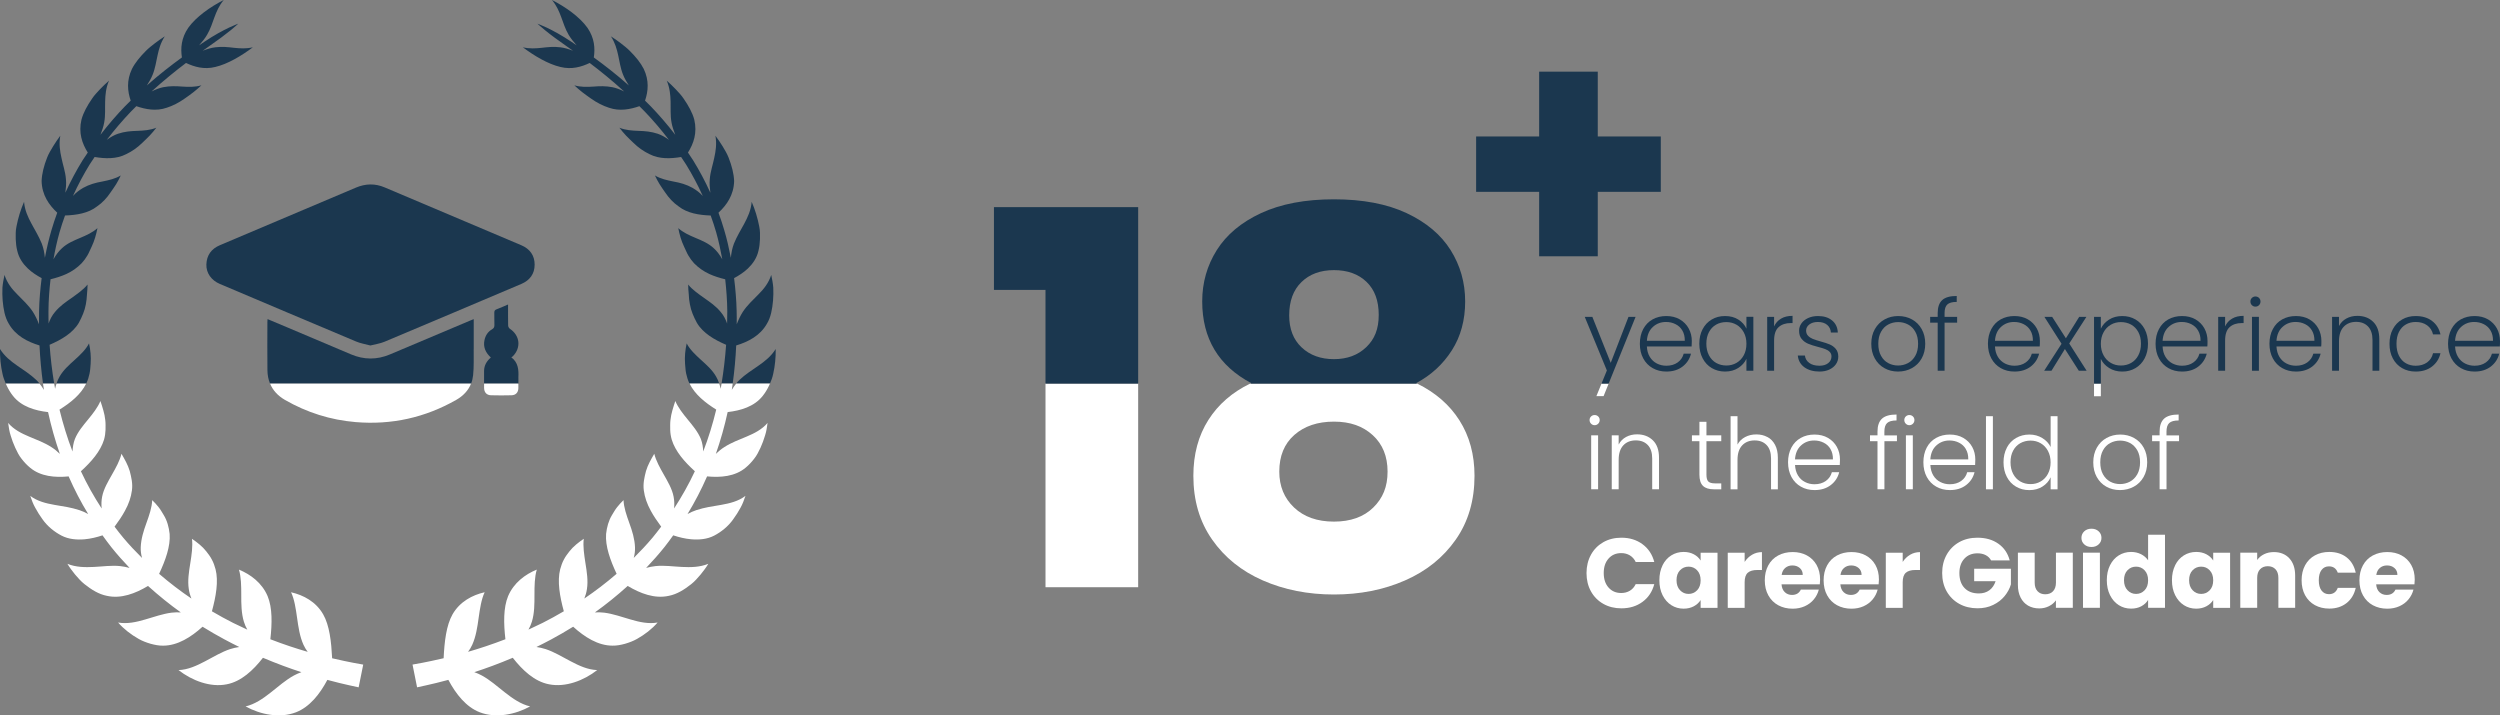 <?xml version="1.0" encoding="UTF-8"?>
<svg id="Layer_1" data-name="Layer 1" xmlns="http://www.w3.org/2000/svg" viewBox="0 0 686.63 196.48">
  <rect x="0" y="0" width="686.63" height="196.48" fill="#808080" stroke="none"/>
  <defs>
    <style>
      .cls-1 {
        fill: #1b374f;
      }

      .cls-1, .cls-2 {
        stroke-width: 0px;
      }

      .cls-2 {
        fill: #fff;
      }
    </style>
  </defs>
  <g>
    <path class="cls-1" d="m142.38,103.61c-.02.58-.02,1.16,0,1.74h-9.43c0-1.17,0-2.33,0-3.49.02-1.48.69-2.66,1.86-3.67-1.46-1.35-2.16-2.89-1.74-4.81.28-1.28.96-2.3,2.08-2.94.52-.31.65-.65.64-1.2-.04-1.12,0-2.24-.03-3.36,0-.49.13-.74.6-.92,1.04-.4,2.05-.85,3.18-1.33,0,2.01-.02,3.89.02,5.77,0,.31.22.73.48.9,2.78,1.84,3.15,5.21.79,7.57-.08.08-.19.13-.39.27,1.9,1.44,2.03,3.41,1.94,5.47h0Z"/>
    <path class="cls-2" d="m142.37,105.35c0,.42,0,.84,0,1.27-.03,1.16-.7,1.9-1.86,1.94-1.88.05-3.77.05-5.66,0-1.19-.03-1.88-.81-1.89-2.01,0-.4,0-.8,0-1.2h9.43Z"/>
  </g>
  <g>
    <g>
      <path class="cls-1" d="m69.45,12.99c-3.16,2.36-6.94,4.62-10.32,5.4-3.07.77-5.76-.02-8.04-1.1-2.92,2.21-6.12,4.79-9.46,7.83,1.06-.53,2.15-.96,3.2-1.17,1.9-.37,3.55-.3,5.27-.17,1.69.11,3.42.17,5.22-.35-.7.66-1.44,1.3-2.22,1.91-.76.62-1.61,1.17-2.39,1.74-1.58,1.12-3.28,1.99-4.92,2.51-2.92,1.02-5.82.44-8.35-.43-.51.52-1.02,1.01-1.53,1.54-2.23,2.34-4.45,4.92-6.58,7.71.97-.72,2.01-1.31,3.05-1.67,1.86-.62,3.55-.75,5.33-.8,1.76-.07,3.52-.17,5.23-.86-.56.74-1.18,1.46-1.83,2.16-.63.7-1.38,1.33-2.03,1.99-1.33,1.31-2.86,2.37-4.4,3.1-2.72,1.42-5.86,1.26-8.69.79-.46.68-.93,1.35-1.37,2.06-1.66,2.71-3.21,5.6-4.58,8.64.81-.92,1.82-1.64,2.78-2.21,1.74-.97,3.43-1.42,5.26-1.75,1.78-.36,3.55-.74,5.09-1.67-.37.81-.8,1.62-1.27,2.4-.46.79-1.05,1.52-1.55,2.28-1,1.5-2.22,2.82-3.66,3.8-2.43,1.92-5.69,2.41-8.83,2.52-.55,1.52-1.07,3.06-1.52,4.65-.68,2.39-1.21,4.87-1.66,7.37.65-1.14,1.41-2.2,2.32-3.01,1.43-1.36,3.26-2.12,5-2.85s3.42-1.48,4.77-2.69c-.34,1.72-.83,3.49-1.61,5.12-.42.81-.71,1.65-1.17,2.41-.45.76-.97,1.47-1.56,2.11-1.24,1.27-2.63,2.23-4.21,2.96-1.37.63-2.86,1.08-4.34,1.45-.33,2.88-.55,5.8-.57,8.75-.02,1.13.02,2.27.04,3.4.39-1.15.95-2.23,1.73-3.14,1.32-1.63,2.99-2.77,4.57-3.87,1.54-1.12,3.2-2.22,4.4-3.7,0,.88-.08,1.78-.16,2.68-.04.92-.14,1.84-.31,2.74-.32,1.82-1.08,3.51-1.93,5.09-1.67,2.85-4.84,4.67-8.03,6.04.26,3.57.67,7.13,1.26,10.65h-3.07c-.48-3.49-.79-6.98-.96-10.47-3.31-1-6.58-2.68-8.45-5.99-1.08-1.77-1.46-4.04-1.67-6.36-.09-1.17-.11-2.36-.06-3.54.1-1.18.33-2.36.57-3.48.7,2.21,2.03,3.88,3.55,5.39,1.48,1.51,3.04,2.93,4.22,4.71.67,1.05,1.24,2.23,1.7,3.46,0-1.22-.01-2.44.02-3.66.07-3.04.33-6.05.71-9.02-1.34-.72-2.66-1.56-3.8-2.65-1.34-1.28-2.45-2.87-2.9-4.86-.25-.99-.38-2.07-.42-3.19-.02-1.12-.05-2.31.2-3.46.44-2.32,1.17-4.69,2.09-6.8.18,2.32,1.09,4.25,2.05,6.02.95,1.76,2,3.45,2.81,5.45.48,1.23.73,2.55.86,3.9.5-2.59,1.08-5.14,1.81-7.6.47-1.63,1.01-3.22,1.58-4.78-2.25-2.1-4.21-4.86-4.29-8.71.07-2,.64-4.22,1.51-6.42.42-1.1,1.05-2.1,1.66-3.12.62-1.01,1.28-1.98,1.96-2.89-.4,2.24-.09,4.24.33,6.11.37,1.85,1.07,3.78,1.22,5.83.13,1.22,0,2.44-.16,3.71,1.43-3.15,3.03-6.14,4.76-8.94.45-.72.93-1.39,1.4-2.09-1.56-2.47-2.59-5.43-1.73-9.05.51-1.91,1.59-3.84,2.89-5.73.63-.97,1.44-1.78,2.22-2.63.8-.83,1.62-1.61,2.45-2.34-.86,2.01-1.02,3.93-1.06,5.76-.07,1.81.11,3.75-.26,5.72-.19,1.12-.59,2.25-1.03,3.39,2.19-2.84,4.46-5.46,6.74-7.83.53-.54,1.05-1.03,1.57-1.55-.88-2.57-1.18-5.49.34-8.7.86-1.7,2.23-3.35,3.79-4.92.78-.8,1.66-1.47,2.54-2.16.89-.67,1.79-1.31,2.69-1.88-1.14,1.76-1.62,3.52-1.99,5.23-.39,1.69-.61,3.51-1.35,5.32-.39.99-.96,1.96-1.58,2.94,3.4-3.02,6.66-5.53,9.62-7.69-.38-2.51-.2-5.3,1.74-8.14C53.84,4.64,57.75,1.88,61.45,0c-1.29,1.55-1.97,3.16-2.55,4.73-.58,1.56-1.07,3.2-2.04,4.85-.57.96-1.34,1.93-2.18,2.87.47-.32.95-.65,1.4-.95,2.8-1.88,5.16-3.13,6.8-3.91,1.56-.71,2.45-1.06,2.56-1.09-.1.1-.81.76-2.1,1.82-1.41,1.15-3.52,2.73-6.27,4.64-.45.31-.93.65-1.4.98,1.17-.46,2.35-.82,3.47-.95,1.88-.24,3.5-.05,5.14.14,1.64.17,3.32.29,5.17-.14Z"/>
      <path class="cls-1" d="m24.9,99.87c-.09.95-.11,1.85-.31,2.75-.18.89-.46,1.77-.85,2.6-.02.04-.04.09-.07.13h-8.15c.22-.67.49-1.32.84-1.91,1.03-1.82,2.65-3.24,4.18-4.62,1.53-1.39,3.02-2.79,3.91-4.5.4,1.78.59,3.68.45,5.55Z"/>
      <path class="cls-1" d="m10.86,105.35H1.59c-.36-.84-.7-1.72-.89-2.62-.52-2.25-.73-4.64-.7-6.88,1.23,1.99,2.99,3.37,4.75,4.59,1.77,1.23,3.58,2.36,5.21,3.91.32.31.63.65.9,1Z"/>
      <path class="cls-2" d="m99.76,182.53l-1.26,6.25s-.95-.21-2.72-.6c-1.44-.32-3.44-.79-5.87-1.45-2.07,3.92-4.89,7.46-8.62,8.9-4.44,1.72-9.77.63-13.84-1.61,2.53-.59,4.79-2.15,6.89-3.81,2.1-1.65,4.16-3.48,6.39-4.69.68-.37,1.36-.66,2.05-.91-3.17-1.03-6.73-2.33-10.56-3.95-2.7,3.46-5.99,6.52-9.93,7.28-4.53.92-9.58-1.02-13.26-3.9,2.55-.08,4.99-1.2,7.28-2.41,2.28-1.19,4.55-2.59,6.91-3.36.83-.27,1.67-.45,2.5-.57-1.33-.66-2.68-1.34-4.05-2.08-1.98-1.05-4.01-2.24-6.04-3.49-3.15,2.85-6.82,5.19-10.82,5.2-1.15.02-2.27-.2-3.41-.51-1.12-.33-2.26-.74-3.31-1.34-2.11-1.19-4.1-2.72-5.66-4.51,2.49.46,5.03-.12,7.45-.83,2.41-.7,4.79-1.55,7.22-1.87.87-.1,1.72-.12,2.56-.07-3.04-2.17-6.06-4.61-9.01-7.27-3.48,2.08-7.41,3.58-11.27,2.72-2.25-.43-4.28-1.71-6.19-3.23-.96-.76-1.77-1.7-2.57-2.63-.77-.95-1.51-1.92-2.11-2.94,2.34.96,4.87.98,7.27.86,2.39-.11,4.91-.49,7.25-.23.87.1,1.73.27,2.56.5-1.71-1.8-3.39-3.67-4.99-5.67-.84-1.06-1.65-2.17-2.45-3.28-1.59.53-3.24.93-4.89,1.08-2.15.19-4.42,0-6.35-1-1.94-1.01-3.87-2.53-5.25-4.51-.72-.98-1.37-2.02-1.95-3.09-.61-1.06-1.02-2.21-1.4-3.32,1.94,1.48,4.33,2.06,6.65,2.47,2.35.39,4.6.71,6.85,1.45.85.28,1.65.64,2.41,1.07-1.99-3.27-3.78-6.71-5.34-10.27-.01-.02-.02-.05-.02-.07-3.7.36-7.71.05-10.62-2.41-.84-.69-1.61-1.51-2.31-2.42-.73-.91-1.24-1.95-1.74-3.03s-.92-2.21-1.26-3.36c-.38-1.14-.53-2.32-.69-3.46,1.53,1.8,3.64,2.86,5.73,3.74,2.1.88,4.2,1.65,6.1,2.87.87.54,1.65,1.19,2.37,1.89-1.31-3.75-2.39-7.59-3.24-11.48-3.55-.4-7.33-1.5-9.65-4.47-.65-.82-1.21-1.75-1.69-2.76-.09-.2-.18-.4-.27-.6h9.27c.45.55.84,1.14,1.21,1.74-.09-.58-.18-1.16-.26-1.74h3.07c.08.48.16.95.25,1.43.11-.49.23-.97.39-1.43h8.15c-1.47,2.99-4.26,5.24-7.33,7.15.96,3.92,2.14,7.78,3.57,11.5.07-1.18.24-2.35.66-3.43.82-2.02,2.27-3.72,3.6-5.34,1.33-1.63,2.63-3.25,3.41-5.09.32.82.52,1.7.8,2.56.25.87.44,1.76.53,2.66.12.9.07,1.84.07,2.72-.03.89-.16,1.79-.41,2.67-1,3.24-3.51,6.1-6.35,8.68,1.67,3.58,3.59,6.99,5.7,10.22-.11-1.09-.08-2.18.13-3.24.41-2.14,1.64-4.18,2.7-6.06,1.08-1.9,2.13-3.77,2.61-5.72.46.72.84,1.52,1.27,2.29.4.78.74,1.6,1,2.45.45,1.74.86,3.45.6,5.33-.25,1.88-.87,3.69-1.9,5.56-.8,1.49-1.81,2.96-2.87,4.39.78,1.02,1.56,2.04,2.38,3.02,1.65,1.97,3.39,3.81,5.17,5.57-.26-.94-.4-1.93-.36-2.94.09-2.3.77-4.48,1.57-6.67.78-2.17,1.51-4.29,1.58-6.27.6.6,1.22,1.21,1.74,1.91.55.68.98,1.46,1.44,2.21.92,1.5,1.41,3.31,1.61,5.16.26,3.36-1.15,7.25-2.89,10.96,2.91,2.5,5.88,4.77,8.88,6.79-.35-.82-.6-1.7-.73-2.61-.36-2.29.03-4.74.41-7.09.37-2.34.72-4.65.46-6.71,1.41.96,2.84,2.05,3.95,3.47.55.71,1.1,1.42,1.52,2.25.44.8.76,1.72,1.01,2.65.85,3.29.11,7.48-1,11.54,1.96,1.15,3.92,2.23,5.83,3.19,1.31.65,2.61,1.27,3.89,1.85-.39-.69-.72-1.43-.95-2.21-.69-2.31-.72-4.84-.71-7.33,0-2.48-.03-4.91-.64-6.95,3.2,1.32,6.32,3.62,7.88,7.29,1.33,3.19,1.24,7.53.75,11.84,3.72,1.44,7.18,2.57,10.26,3.46-.45-.6-.84-1.24-1.16-1.94-1.02-2.25-1.4-4.86-1.76-7.41-.36-2.53-.72-5.05-1.65-7.02,3.41.78,6.82,2.58,8.82,6.07,1.74,3.04,2.23,7.52,2.46,12.06,2.42.57,4.41.97,5.84,1.25,1.76.32,2.7.49,2.7.49Z"/>
    </g>
    <g>
      <path class="cls-1" d="m212.32,82.53c-.21,2.32-.59,4.59-1.67,6.36-1.87,3.31-5.13,4.99-8.45,5.99-.16,3.49-.48,6.98-.96,10.47h-3.06c.58-3.52.99-7.08,1.25-10.65-3.19-1.37-6.36-3.19-8.03-6.04-.85-1.58-1.61-3.27-1.92-5.09-.18-.9-.28-1.82-.31-2.74-.08-.9-.17-1.8-.16-2.68,1.19,1.48,2.85,2.58,4.39,3.7,1.59,1.1,3.25,2.24,4.57,3.87.78.91,1.34,1.99,1.73,3.14.02-1.13.06-2.27.05-3.4-.03-2.95-.25-5.87-.57-8.75-1.49-.37-2.98-.82-4.35-1.45-1.57-.73-2.97-1.69-4.21-2.96-.59-.64-1.11-1.35-1.55-2.11-.47-.76-.76-1.6-1.17-2.41-.79-1.63-1.28-3.4-1.61-5.12,1.35,1.21,3.02,1.96,4.76,2.69,1.74.73,3.57,1.49,5.01,2.85.9.81,1.66,1.87,2.32,3.01-.46-2.5-.99-4.98-1.67-7.37-.45-1.59-.97-3.13-1.52-4.65-3.13-.11-6.4-.6-8.83-2.52-1.43-.98-2.65-2.3-3.66-3.8-.5-.76-1.08-1.49-1.54-2.28-.48-.78-.91-1.59-1.28-2.4,1.54.93,3.31,1.31,5.1,1.67,1.83.33,3.51.78,5.25,1.75.96.57,1.97,1.29,2.79,2.21-1.38-3.04-2.92-5.93-4.59-8.64-.44-.71-.91-1.38-1.36-2.06-2.84.47-5.98.63-8.7-.79-1.54-.73-3.07-1.79-4.4-3.1-.64-.66-1.4-1.29-2.03-1.99-.65-.7-1.26-1.42-1.82-2.16,1.7.69,3.46.79,5.22.86,1.78.05,3.47.18,5.33.8,1.04.36,2.08.95,3.05,1.67-2.13-2.79-4.34-5.37-6.58-7.71-.51-.53-1.02-1.02-1.53-1.54-2.52.87-5.43,1.45-8.35.43-1.64-.52-3.34-1.39-4.92-2.51-.78-.57-1.62-1.12-2.39-1.74-.78-.61-1.52-1.25-2.21-1.91,1.8.52,3.52.46,5.22.35,1.71-.13,3.37-.2,5.26.17,1.05.21,2.14.64,3.2,1.17-3.34-3.04-6.54-5.62-9.46-7.83-2.28,1.08-4.97,1.87-8.04,1.1-3.38-.78-7.16-3.04-10.32-5.4,1.86.43,3.53.31,5.17.14,1.65-.19,3.27-.38,5.14-.14,1.12.13,2.3.49,3.47.95-.47-.33-.95-.67-1.39-.98-2.75-1.91-4.87-3.49-6.27-4.64-1.3-1.06-2.01-1.72-2.11-1.82.11.03,1.01.38,2.57,1.09,1.63.78,3.99,2.03,6.8,3.91.44.3.92.63,1.39.95-.84-.94-1.6-1.91-2.18-2.87-.97-1.65-1.46-3.29-2.04-4.85-.58-1.57-1.26-3.18-2.55-4.73,3.7,1.88,7.61,4.64,9.75,7.64,1.94,2.84,2.12,5.63,1.74,8.14,2.97,2.16,6.22,4.67,9.62,7.69-.62-.98-1.19-1.95-1.58-2.94-.74-1.81-.95-3.63-1.34-5.32-.37-1.71-.86-3.47-2-5.23.9.57,1.81,1.21,2.69,1.88.88.69,1.76,1.36,2.54,2.16,1.57,1.57,2.93,3.22,3.79,4.92,1.52,3.21,1.22,6.13.35,8.7.52.52,1.04,1.01,1.56,1.55,2.28,2.37,4.55,4.99,6.74,7.83-.44-1.14-.83-2.27-1.03-3.39-.36-1.97-.19-3.91-.25-5.72-.05-1.83-.21-3.75-1.06-5.76.82.73,1.65,1.51,2.44,2.34.78.85,1.59,1.66,2.22,2.63,1.3,1.89,2.39,3.82,2.9,5.73.86,3.62-.17,6.58-1.73,9.05.46.7.94,1.37,1.39,2.09,1.73,2.8,3.33,5.79,4.76,8.94-.16-1.27-.28-2.49-.16-3.71.15-2.05.85-3.98,1.22-5.83.42-1.87.73-3.87.33-6.11.68.91,1.35,1.88,1.97,2.89.6,1.02,1.23,2.02,1.65,3.12.87,2.2,1.44,4.42,1.52,6.42-.09,3.85-2.04,6.61-4.3,8.71.57,1.56,1.11,3.15,1.58,4.78.74,2.46,1.31,5.01,1.82,7.6.12-1.35.38-2.67.85-3.9.82-2,1.86-3.69,2.82-5.45.95-1.77,1.86-3.7,2.05-6.02.92,2.11,1.64,4.48,2.08,6.8.25,1.15.22,2.34.2,3.46-.04,1.12-.17,2.2-.42,3.19-.45,1.99-1.56,3.58-2.9,4.86-1.14,1.09-2.46,1.93-3.79,2.65.37,2.97.63,5.98.7,9.02.04,1.22.02,2.44.02,3.66.47-1.23,1.03-2.41,1.7-3.46,1.18-1.78,2.74-3.2,4.22-4.71,1.53-1.51,2.85-3.18,3.56-5.39.23,1.12.47,2.3.56,3.48.05,1.18.04,2.37-.06,3.54h0Z"/>
      <path class="cls-1" d="m197.53,105.35h-8.15s-.05-.09-.07-.13c-.39-.83-.66-1.71-.85-2.6-.2-.9-.21-1.8-.31-2.75-.14-1.87.05-3.77.45-5.55.89,1.71,2.39,3.11,3.91,4.5,1.53,1.38,3.15,2.8,4.18,4.62.35.59.62,1.24.84,1.91h0Z"/>
      <path class="cls-1" d="m213.05,95.85c.03,2.24-.18,4.63-.7,6.88-.18.9-.52,1.78-.88,2.62h-9.28c.27-.35.58-.69.9-1,1.63-1.55,3.45-2.68,5.21-3.91,1.77-1.22,3.52-2.6,4.75-4.59Z"/>
      <path class="cls-2" d="m199.85,113.18c-.85,3.89-1.93,7.73-3.24,11.48.72-.7,1.5-1.35,2.37-1.89,1.9-1.22,4-1.99,6.1-2.87,2.09-.88,4.21-1.94,5.73-3.74-.15,1.14-.31,2.32-.69,3.46-.34,1.15-.76,2.28-1.25,3.36-.51,1.08-1.02,2.12-1.75,3.03-.7.91-1.47,1.73-2.31,2.42-2.91,2.46-6.92,2.77-10.61,2.41,0,.02-.02.05-.03.07-1.56,3.56-3.35,7-5.34,10.27.76-.43,1.56-.79,2.41-1.07,2.25-.74,4.5-1.06,6.85-1.45,2.32-.41,4.72-.99,6.65-2.47-.38,1.11-.78,2.26-1.39,3.32-.58,1.07-1.24,2.11-1.96,3.09-1.38,1.98-3.31,3.5-5.24,4.51-1.94,1.01-4.2,1.19-6.35,1-1.66-.15-3.31-.55-4.9-1.08-.8,1.11-1.6,2.22-2.45,3.28-1.6,2-3.28,3.87-4.99,5.67.83-.23,1.69-.4,2.56-.5,2.34-.26,4.87.12,7.25.23,2.4.12,4.94.1,7.27-.86-.6,1.02-1.34,1.99-2.11,2.94-.8.93-1.6,1.87-2.56,2.63-1.92,1.52-3.94,2.8-6.19,3.23-3.87.86-7.8-.64-11.28-2.72-2.94,2.66-5.97,5.1-9.01,7.27.84-.05,1.7-.03,2.56.07,2.44.32,4.82,1.17,7.23,1.87,2.41.71,4.95,1.29,7.44.83-1.55,1.79-3.54,3.32-5.66,4.51-1.05.6-2.19,1.01-3.31,1.34-1.13.31-2.26.53-3.41.51-4,0-7.67-2.35-10.82-5.2-2.03,1.25-4.06,2.44-6.03,3.49-1.38.74-2.73,1.42-4.06,2.08.84.12,1.67.3,2.51.57,2.36.77,4.62,2.17,6.91,3.36,2.28,1.21,4.72,2.33,7.27,2.41-3.68,2.88-8.73,4.82-13.26,3.9-3.94-.76-7.23-3.82-9.93-7.28-3.82,1.62-7.38,2.92-10.56,3.95.69.25,1.38.54,2.05.91,2.24,1.21,4.29,3.04,6.39,4.69,2.11,1.66,4.37,3.22,6.89,3.81-4.07,2.24-9.4,3.33-13.84,1.61-3.73-1.44-6.54-4.98-8.62-8.9-2.43.66-4.43,1.13-5.87,1.45-1.77.39-2.72.6-2.72.6l-1.25-6.25s.94-.17,2.7-.49c1.42-.28,3.41-.68,5.84-1.25.22-4.54.72-9.02,2.45-12.06,2.01-3.49,5.42-5.29,8.82-6.07-.92,1.97-1.29,4.49-1.65,7.02-.35,2.55-.74,5.16-1.76,7.41-.31.7-.71,1.34-1.15,1.94,3.07-.89,6.53-2.02,10.26-3.46-.5-4.31-.58-8.65.74-11.84,1.56-3.67,4.68-5.97,7.88-7.29-.61,2.04-.64,4.47-.64,6.95,0,2.49,0,5.02-.7,7.33-.24.78-.56,1.52-.95,2.21,1.27-.58,2.57-1.2,3.89-1.85,1.91-.96,3.86-2.04,5.82-3.19-1.11-4.06-1.84-8.25-1-11.54.26-.93.57-1.85,1.01-2.65.42-.83.97-1.54,1.52-2.25,1.11-1.42,2.55-2.51,3.95-3.47-.26,2.06.1,4.37.46,6.71.38,2.35.77,4.8.41,7.09-.13.91-.38,1.79-.72,2.61,2.99-2.02,5.97-4.29,8.87-6.79-1.74-3.71-3.15-7.6-2.89-10.96.2-1.85.7-3.66,1.61-5.16.46-.75.89-1.53,1.44-2.21.53-.7,1.14-1.31,1.74-1.91.07,1.98.8,4.1,1.58,6.27.8,2.19,1.48,4.37,1.57,6.67.04,1.01-.09,2-.35,2.94,1.77-1.76,3.51-3.6,5.17-5.57.81-.98,1.59-2,2.37-3.02-1.05-1.43-2.07-2.9-2.87-4.39-1.02-1.87-1.65-3.68-1.9-5.56s.15-3.59.6-5.33c.26-.85.6-1.67,1-2.45.44-.77.81-1.57,1.27-2.29.49,1.95,1.54,3.82,2.62,5.72,1.06,1.88,2.29,3.92,2.69,6.06.21,1.06.24,2.15.14,3.24,2.1-3.23,4.03-6.64,5.7-10.22-2.85-2.58-5.36-5.44-6.35-8.68-.26-.88-.39-1.78-.42-2.67,0-.88-.04-1.82.07-2.72.1-.9.28-1.79.53-2.66.28-.86.49-1.74.8-2.56.78,1.84,2.08,3.46,3.41,5.09,1.33,1.62,2.78,3.32,3.61,5.34.41,1.08.59,2.25.65,3.43,1.44-3.72,2.62-7.58,3.57-11.5-3.06-1.91-5.86-4.16-7.33-7.15h8.15c.16.46.29.94.4,1.43.09-.48.17-.95.25-1.43h3.06c-.08.58-.17,1.16-.26,1.74.37-.6.76-1.19,1.21-1.74h9.28c-.09.2-.18.4-.27.6-.48,1.01-1.05,1.94-1.7,2.76-2.32,2.97-6.1,4.07-9.65,4.47h0Z"/>
    </g>
  </g>
  <g>
    <path class="cls-2" d="m439.86,105.35l-1.41,3.45h1.98l1.39-3.45h-1.96Z"/>
    <polygon class="cls-1" points="449.22 87.02 441.82 105.35 439.86 105.35 441.33 101.75 435.25 87.02 437.34 87.02 442.39 99.66 447.27 87.02 449.22 87.02"/>
    <path class="cls-1" d="m464.66,93.67c0-1.27-.29-2.42-.86-3.46-.56-1.04-1.38-1.87-2.44-2.49-1.06-.61-2.29-.92-3.7-.92s-2.67.31-3.77.92c-1.11.62-1.96,1.51-2.58,2.66-.61,1.16-.92,2.51-.92,4.04s.31,2.89.94,4.03c.62,1.15,1.48,2.04,2.59,2.66,1.1.63,2.35.94,3.74.94,1.79,0,3.28-.46,4.46-1.37,1.19-.91,1.96-2.1,2.32-3.54h-2.01c-.27,1.01-.82,1.82-1.66,2.41-.85.6-1.88.9-3.11.9-.94,0-1.81-.21-2.6-.61-.8-.41-1.44-1.01-1.93-1.81-.49-.79-.76-1.75-.81-2.87h12.29c.03-.35.05-.84.05-1.49h0Zm-12.34-.06c.1-1.64.66-2.92,1.65-3.82.99-.91,2.2-1.36,3.61-1.36.94,0,1.81.2,2.6.6.8.39,1.43.98,1.89,1.76.46.78.68,1.72.66,2.82h-10.41Z"/>
    <path class="cls-1" d="m479.66,87.02v3.25c-.45-1.01-1.19-1.84-2.21-2.49s-2.24-.98-3.65-.98-2.57.31-3.65.94c-1.07.62-1.91,1.51-2.52,2.66s-.91,2.48-.91,4,.3,2.86.91,4.01c.61,1.16,1.45,2.06,2.52,2.69,1.08.63,2.29.95,3.63.95,1.41,0,2.62-.33,3.64-.99,1.03-.66,1.77-1.5,2.24-2.51v3.28h1.9v-14.81h-1.9Zm-.73,10.55c-.49.91-1.15,1.6-1.99,2.09-.85.49-1.77.73-2.79.73s-1.99-.24-2.82-.72c-.83-.47-1.48-1.17-1.96-2.08-.48-.92-.72-1.98-.72-3.19s.24-2.3.72-3.19c.48-.9,1.13-1.58,1.96-2.05s1.78-.7,2.82-.7,1.94.24,2.79.73c.84.49,1.5,1.18,1.99,2.09.49.9.73,1.95.73,3.14s-.24,2.25-.73,3.15Z"/>
    <path class="cls-1" d="m492.33,86.75v1.98h-.51c-1.38,0-2.48.37-3.31,1.11-.84.74-1.25,1.98-1.25,3.72v8.27h-1.9v-14.81h1.9v2.63c.41-.92,1.05-1.64,1.91-2.14.86-.51,1.91-.76,3.16-.76Z"/>
    <path class="cls-1" d="m504.89,97.9c0,.79-.21,1.5-.65,2.13-.43.62-1.04,1.11-1.82,1.48-.77.36-1.67.54-2.68.54-1.7,0-3.09-.4-4.17-1.18-1.07-.79-1.67-1.86-1.8-3.22h1.95c.09.83.49,1.51,1.18,2.02.7.52,1.64.78,2.81.78,1.03,0,1.84-.25,2.43-.73.59-.49.88-1.1.88-1.82,0-.51-.16-.93-.49-1.25-.32-.33-.73-.58-1.23-.77s-1.17-.4-2.02-.61c-1.11-.29-2-.58-2.69-.87s-1.27-.72-1.75-1.29-.72-1.33-.72-2.29c0-.73.22-1.4.65-2.01.44-.62,1.05-1.1,1.85-1.47.79-.36,1.7-.54,2.71-.54,1.59,0,2.88.4,3.85,1.21.98.8,1.51,1.91,1.58,3.32h-1.9c-.06-.87-.4-1.57-1.02-2.1s-1.48-.8-2.56-.8c-.96,0-1.74.23-2.34.68-.59.45-.89,1.01-.89,1.68,0,.58.18,1.05.53,1.42.35.37.79.66,1.31.87.53.21,1.23.44,2.12.69,1.07.29,1.92.57,2.55.84.63.28,1.18.67,1.63,1.2.45.52.68,1.22.7,2.09h0Z"/>
    <path class="cls-1" d="m527.8,90.4c-.64-1.15-1.52-2.04-2.65-2.66-1.14-.63-2.4-.94-3.79-.94s-2.65.31-3.77.94c-1.12.62-2.01,1.51-2.66,2.66-.65,1.15-.98,2.49-.98,4.02s.33,2.89.97,4.03c.64,1.15,1.52,2.04,2.63,2.66,1.11.63,2.36.94,3.76.94s2.66-.31,3.79-.94c1.14-.62,2.04-1.51,2.69-2.67.65-1.16.98-2.5.98-4.02s-.32-2.87-.97-4.02Zm-1.76,7.32c-.51.9-1.19,1.57-2.02,2.01s-1.74.66-2.71.66-1.88-.22-2.7-.66c-.83-.44-1.49-1.11-1.98-2.01-.5-.89-.75-1.99-.75-3.3s.25-2.4.75-3.29c.49-.9,1.16-1.57,1.99-2.01s1.74-.66,2.71-.66,1.88.22,2.72.66c.83.44,1.5,1.11,2,2.01.51.89.76,1.99.76,3.29s-.25,2.41-.77,3.3h0Z"/>
    <path class="cls-1" d="m537.53,87.02v1.6h-3.45v13.21h-1.89v-13.21h-2.07v-1.6h2.07v-1.03c0-1.61.41-2.8,1.23-3.56.82-.76,2.16-1.14,4-1.14v1.63c-1.23,0-2.09.24-2.59.71s-.75,1.25-.75,2.36v1.03h3.45Z"/>
    <path class="cls-1" d="m560.26,93.67c0-1.27-.28-2.42-.85-3.46s-1.38-1.87-2.44-2.49c-1.06-.61-2.29-.92-3.7-.92s-2.67.31-3.78.92c-1.1.62-1.96,1.51-2.57,2.66-.62,1.16-.93,2.51-.93,4.04s.32,2.89.94,4.03c.62,1.15,1.49,2.04,2.59,2.66,1.1.63,2.35.94,3.75.94,1.79,0,3.27-.46,4.46-1.37,1.18-.91,1.96-2.1,2.32-3.54h-2.01c-.27,1.01-.83,1.82-1.67,2.41-.84.6-1.88.9-3.1.9-.94,0-1.81-.21-2.61-.61-.79-.41-1.44-1.01-1.93-1.81-.48-.79-.76-1.75-.81-2.87h12.29c.04-.35.05-.84.05-1.49h0Zm-12.34-.06c.11-1.64.66-2.92,1.66-3.82.99-.91,2.19-1.36,3.6-1.36.94,0,1.81.2,2.61.6.79.39,1.42.98,1.88,1.76s.69,1.72.67,2.82h-10.42,0Z"/>
    <polygon class="cls-1" points="573.1 101.83 570.95 101.83 567.13 95.86 563.44 101.83 561.43 101.83 566.21 94.42 561.49 87.02 563.63 87.02 567.4 92.91 571.06 87.02 573.04 87.02 568.32 94.34 573.1 101.83"/>
    <path class="cls-2" d="m575.13,105.35v3.48h1.87v-3.48h-1.87Z"/>
    <path class="cls-1" d="m589.04,90.4c-.61-1.15-1.45-2.04-2.53-2.66-1.07-.63-2.28-.94-3.62-.94-1.41,0-2.63.33-3.65.99s-1.77,1.49-2.24,2.48v-3.25h-1.87v18.33h1.87v-6.77c.47.99,1.22,1.82,2.26,2.48,1.03.66,2.24.99,3.63.99s2.55-.32,3.62-.95c1.08-.63,1.92-1.53,2.53-2.69.6-1.15.91-2.49.91-4.01s-.31-2.85-.91-4Zm-1.74,7.19c-.48.91-1.14,1.61-1.97,2.08-.83.48-1.77.72-2.82.72s-1.94-.24-2.78-.73c-.84-.49-1.51-1.18-1.99-2.09-.49-.9-.74-1.95-.74-3.15s.25-2.24.74-3.14c.48-.91,1.15-1.6,1.99-2.09.84-.49,1.77-.73,2.78-.73s1.99.23,2.82.7c.83.47,1.49,1.15,1.97,2.05.48.89.72,1.96.72,3.19s-.24,2.27-.72,3.19Z"/>
    <path class="cls-1" d="m606.3,93.67c0-1.27-.28-2.42-.85-3.46-.57-1.04-1.38-1.87-2.44-2.49-1.06-.61-2.3-.92-3.71-.92s-2.66.31-3.77.92c-1.1.62-1.96,1.51-2.57,2.66-.62,1.16-.93,2.51-.93,4.04s.32,2.89.94,4.03c.62,1.15,1.49,2.04,2.59,2.66,1.1.63,2.35.94,3.74.94,1.79,0,3.28-.46,4.47-1.37,1.18-.91,1.95-2.1,2.32-3.54h-2.01c-.27,1.01-.83,1.82-1.67,2.41-.84.6-1.88.9-3.11.9-.94,0-1.8-.21-2.6-.61-.8-.41-1.44-1.01-1.93-1.81-.49-.79-.76-1.75-.81-2.87h12.29c.04-.35.05-.84.05-1.49h0Zm-12.34-.06c.11-1.64.66-2.92,1.66-3.82.99-.91,2.19-1.36,3.6-1.36.94,0,1.81.2,2.61.6.79.39,1.42.98,1.88,1.76s.69,1.72.67,2.82h-10.42,0Z"/>
    <path class="cls-1" d="m616.21,86.75v1.98h-.52c-1.37,0-2.48.37-3.31,1.11s-1.25,1.98-1.25,3.72v8.27h-1.9v-14.81h1.9v2.63c.42-.92,1.06-1.64,1.92-2.14.85-.51,1.91-.76,3.16-.76h0Z"/>
    <path class="cls-1" d="m620.85,82.81c0,.4-.14.74-.41,1.01-.27.27-.6.4-.98.4s-.7-.13-.97-.4c-.28-.27-.41-.61-.41-1.01s.13-.72.41-.99c.27-.26.59-.39.97-.39s.71.13.98.39c.27.27.41.6.41.99Z"/>
    <rect class="cls-1" x="618.51" y="87.02" width="1.9" height="14.81"/>
    <path class="cls-1" d="m630.58,86.8c-1.41,0-2.66.31-3.77.92-1.1.62-1.96,1.51-2.57,2.66-.62,1.16-.93,2.51-.93,4.04s.32,2.89.94,4.03c.62,1.15,1.49,2.04,2.59,2.66,1.1.63,2.35.94,3.74.94,1.79,0,3.28-.46,4.47-1.37,1.18-.91,1.95-2.1,2.32-3.54h-2.01c-.27,1.01-.83,1.82-1.67,2.41-.84.6-1.88.9-3.11.9-.94,0-1.8-.21-2.6-.61-.8-.41-1.44-1.01-1.93-1.81-.48-.79-.76-1.75-.81-2.87h12.29c.04-.35.05-.84.05-1.49h0c0-1.27-.28-2.42-.85-3.46s-1.38-1.87-2.44-2.49c-1.06-.61-2.3-.92-3.71-.92m-5.34,6.81c.11-1.64.66-2.92,1.66-3.82.99-.91,2.19-1.36,3.6-1.36.94,0,1.81.2,2.61.6.79.39,1.42.98,1.88,1.76s.69,1.72.67,2.82h-10.42,0Z"/>
    <path class="cls-1" d="m653.48,93.15v8.68h-1.87v-8.46c0-1.61-.4-2.84-1.21-3.69-.8-.85-1.9-1.28-3.29-1.28s-2.57.45-3.42,1.36c-.85.9-1.28,2.23-1.28,3.99v8.08h-1.9v-14.81h1.9v2.52c.47-.9,1.15-1.59,2.04-2.07.88-.48,1.89-.72,3.01-.72,1.77,0,3.22.54,4.34,1.64,1.12,1.09,1.68,2.68,1.68,4.76Z"/>
    <path class="cls-1" d="m668.24,97h2.04c-.35,1.52-1.12,2.74-2.31,3.66-1.19.93-2.7,1.39-4.5,1.39-1.4,0-2.64-.31-3.72-.94-1.09-.62-1.94-1.51-2.55-2.66-.62-1.14-.92-2.49-.92-4.03s.3-2.87.92-4.02c.61-1.15,1.46-2.04,2.55-2.66,1.08-.63,2.32-.94,3.72-.94,1.82,0,3.33.45,4.51,1.36,1.19.9,1.95,2.13,2.3,3.69h-2.04c-.25-1.07-.8-1.91-1.64-2.51-.84-.61-1.89-.91-3.13-.91-1,0-1.89.23-2.69.68s-1.42,1.12-1.89,2.02c-.46.89-.69,1.99-.69,3.29s.23,2.41.69,3.31c.47.91,1.09,1.59,1.89,2.04.8.45,1.69.68,2.69.68,1.24,0,2.29-.31,3.13-.91.84-.61,1.39-1.45,1.64-2.54h0Z"/>
    <path class="cls-1" d="m686.63,93.67c0-1.27-.28-2.42-.85-3.46-.57-1.04-1.38-1.87-2.44-2.49-1.06-.61-2.29-.92-3.7-.92s-2.67.31-3.78.92c-1.1.62-1.96,1.51-2.57,2.66-.62,1.16-.93,2.51-.93,4.04s.32,2.89.94,4.03c.62,1.15,1.49,2.04,2.59,2.66,1.1.63,2.35.94,3.75.94,1.79,0,3.27-.46,4.46-1.37,1.18-.91,1.96-2.1,2.32-3.54h-2.01c-.27,1.01-.83,1.82-1.67,2.41-.84.6-1.87.9-3.1.9-.94,0-1.81-.21-2.61-.61-.79-.41-1.44-1.01-1.93-1.81-.48-.79-.76-1.75-.81-2.87h12.29c.04-.35.05-.84.05-1.49h0Zm-12.34-.06c.11-1.64.66-2.92,1.66-3.82.99-.91,2.19-1.36,3.6-1.36.94,0,1.81.2,2.61.6.79.39,1.42.98,1.88,1.76s.69,1.72.67,2.82h-10.42,0Z"/>
    <path class="cls-2" d="m436.99,116.37c-.27-.27-.41-.61-.41-1s.14-.73.41-.99c.27-.26.6-.39.98-.39s.71.13.98.39c.27.26.41.59.41.99s-.14.73-.41,1-.6.41-.98.41-.71-.14-.98-.41Zm1.93,3.2v14.81h-1.9v-14.81s1.9,0,1.9,0Z"/>
    <path class="cls-2" d="m453.97,120.94c1.12,1.09,1.68,2.68,1.68,4.76v8.68h-1.87v-8.46c0-1.61-.4-2.84-1.21-3.69-.81-.85-1.9-1.28-3.3-1.28s-2.57.45-3.42,1.36-1.28,2.23-1.28,3.99v8.08h-1.9v-14.81h1.9v2.52c.47-.9,1.15-1.6,2.04-2.08s1.89-.72,3.01-.72c1.77,0,3.22.55,4.34,1.64h0Z"/>
    <path class="cls-2" d="m468.68,121.17v9.2c0,.9.17,1.53.51,1.87s.95.52,1.82.52h1.74v1.63h-2.04c-1.34,0-2.33-.31-2.98-.94s-.98-1.65-.98-3.08v-9.2h-2.06v-1.6h2.06v-3.72h1.93v3.72h4.07v1.6h-4.07,0Z"/>
    <path class="cls-2" d="m485.4,120.01c.9.47,1.6,1.19,2.12,2.16s.77,2.15.77,3.54v8.68h-1.87v-8.46c0-1.61-.4-2.84-1.21-3.69-.81-.85-1.9-1.28-3.3-1.28s-2.57.45-3.42,1.36-1.28,2.23-1.28,3.99v8.08h-1.9v-20.08h1.9v7.79c.47-.89,1.16-1.57,2.08-2.06s1.94-.73,3.08-.73,2.13.23,3.02.71h.01Z"/>
    <path class="cls-2" d="m505.3,127.71h-12.29c.05,1.12.33,2.08.81,2.88.49.8,1.13,1.4,1.93,1.8.8.41,1.66.61,2.6.61,1.23,0,2.26-.3,3.11-.9.84-.6,1.4-1.4,1.67-2.41h2.01c-.36,1.45-1.13,2.63-2.32,3.54-1.19.91-2.67,1.37-4.46,1.37-1.39,0-2.64-.31-3.74-.94-1.1-.62-1.97-1.51-2.59-2.66-.62-1.15-.94-2.49-.94-4.03s.31-2.88.92-4.04c.61-1.16,1.47-2.04,2.58-2.66s2.36-.92,3.77-.92,2.64.31,3.7.92c1.06.62,1.87,1.44,2.44,2.48s.85,2.19.85,3.46c0,.65-.02,1.15-.05,1.49h0Zm-2.54-4.37c-.46-.78-1.09-1.37-1.89-1.76-.8-.4-1.66-.6-2.6-.6-1.41,0-2.61.45-3.61,1.36-1,.9-1.55,2.18-1.66,3.83h10.42c.02-1.1-.2-2.04-.67-2.82h.01Z"/>
    <path class="cls-2" d="m521.01,121.17h-3.45v13.21h-1.9v-13.21h-2.06v-1.6h2.06v-1.03c0-1.61.41-2.79,1.23-3.55s2.16-1.14,4-1.14v1.63c-1.23,0-2.09.24-2.59.71s-.75,1.26-.75,2.36v1.03h3.45v1.6h.01Z"/>
    <path class="cls-2" d="m523.43,116.37c-.27-.27-.41-.61-.41-1s.14-.73.41-.99c.27-.26.6-.39.98-.39s.71.13.98.39c.27.26.41.59.41.99s-.14.73-.41,1c-.27.27-.6.41-.98.41s-.71-.14-.98-.41Zm1.93,3.2v14.81h-1.9v-14.81s1.9,0,1.9,0Z"/>
    <path class="cls-2" d="m542.47,127.71h-12.29c.05,1.12.33,2.08.81,2.88.49.8,1.13,1.4,1.93,1.8.8.41,1.66.61,2.6.61,1.23,0,2.26-.3,3.11-.9.84-.6,1.4-1.4,1.67-2.41h2.01c-.36,1.45-1.13,2.63-2.32,3.54-1.19.91-2.67,1.37-4.46,1.37-1.39,0-2.64-.31-3.74-.94-1.1-.62-1.97-1.51-2.59-2.66-.62-1.15-.94-2.49-.94-4.03s.31-2.88.92-4.04,1.47-2.04,2.58-2.66,2.36-.92,3.77-.92,2.64.31,3.7.92c1.06.62,1.87,1.44,2.44,2.48s.85,2.19.85,3.46c0,.65-.02,1.15-.05,1.49h0Zm-2.54-4.37c-.46-.78-1.09-1.37-1.89-1.76-.8-.4-1.66-.6-2.6-.6-1.41,0-2.61.45-3.61,1.36-1,.9-1.55,2.18-1.66,3.83h10.42c.02-1.1-.2-2.04-.67-2.82h0Z"/>
    <path class="cls-2" d="m547.35,114.31v20.08h-1.9v-20.08h1.9Z"/>
    <path class="cls-2" d="m551.18,122.95c.61-1.15,1.46-2.04,2.54-2.66,1.08-.62,2.29-.94,3.65-.94s2.48.32,3.53.95c1.05.63,1.82,1.46,2.31,2.47v-8.46h1.9v20.08h-1.9v-3.31c-.45,1.03-1.19,1.88-2.22,2.54s-2.24.99-3.64.99-2.57-.32-3.65-.95c-1.08-.63-1.92-1.53-2.52-2.69-.61-1.16-.91-2.5-.91-4.01s.31-2.85.92-4h-.01Zm11.29.88c-.49-.9-1.15-1.6-1.99-2.09s-1.77-.73-2.78-.73-1.99.24-2.82.71-1.49,1.15-1.97,2.05c-.48.89-.72,1.96-.72,3.19s.24,2.27.72,3.19c.48.91,1.13,1.61,1.97,2.09.83.48,1.77.72,2.82.72s1.94-.24,2.78-.73,1.51-1.18,1.99-2.09.73-1.95.73-3.15-.24-2.24-.73-3.15h0Z"/>
    <path class="cls-2" d="m578.51,133.67c-1.11-.62-1.99-1.51-2.63-2.66-.64-1.15-.96-2.49-.96-4.03s.33-2.88.98-4.03c.65-1.15,1.54-2.04,2.66-2.66s2.38-.94,3.77-.94,2.65.31,3.78.94c1.13.62,2.02,1.51,2.66,2.66.64,1.15.96,2.49.96,4.03s-.33,2.86-.98,4.01c-.65,1.16-1.55,2.05-2.69,2.67s-2.41.94-3.8.94-2.65-.31-3.76-.94h.01Zm6.47-1.38c.83-.44,1.51-1.11,2.02-2.01s.77-1.99.77-3.3-.25-2.4-.76-3.3c-.51-.89-1.18-1.56-2.01-2.01-.83-.44-1.74-.66-2.71-.66s-1.88.22-2.71.66-1.5,1.11-1.99,2.01c-.5.9-.75,1.99-.75,3.3s.25,2.4.75,3.3c.5.9,1.16,1.56,1.98,2.01.82.44,1.72.66,2.7.66s1.88-.22,2.71-.66Z"/>
    <path class="cls-2" d="m598.49,121.17h-3.45v13.21h-1.9v-13.21h-2.06v-1.6h2.06v-1.03c0-1.61.41-2.79,1.23-3.55s2.16-1.14,4-1.14v1.63c-1.23,0-2.09.24-2.59.71s-.75,1.26-.75,2.36v1.03h3.45v1.6h.01Z"/>
    <path class="cls-2" d="m436.96,152.36c.81-1.47,1.95-2.62,3.4-3.45,1.46-.82,3.11-1.23,4.95-1.23,2.26,0,4.2.6,5.81,1.79,1.61,1.19,2.69,2.82,3.23,4.88h-5.1c-.38-.8-.92-1.4-1.61-1.82-.7-.42-1.49-.62-2.37-.62-1.43,0-2.59.5-3.47,1.49-.89,1-1.33,2.32-1.33,3.99s.44,2.99,1.33,3.99c.89,1,2.04,1.49,3.47,1.49.89,0,1.68-.21,2.37-.62.7-.42,1.23-1.02,1.61-1.82h5.1c-.54,2.06-1.62,3.69-3.23,4.87-1.61,1.19-3.55,1.78-5.81,1.78-1.84,0-3.5-.41-4.95-1.23s-2.59-1.97-3.4-3.43c-.81-1.46-1.22-3.14-1.22-5.02s.41-3.56,1.22-5.03h0Z"/>
    <path class="cls-2" d="m456.62,155.25c.59-1.18,1.39-2.08,2.4-2.71,1.01-.63,2.14-.95,3.39-.95,1.07,0,2,.22,2.81.65.8.43,1.42,1,1.86,1.71v-2.14h4.64v15.14h-4.64v-2.14c-.45.71-1.08,1.28-1.88,1.71-.81.43-1.74.65-2.81.65-1.23,0-2.35-.32-3.36-.96-1.01-.64-1.81-1.56-2.4-2.74-.59-1.18-.88-2.55-.88-4.11s.29-2.92.88-4.1h-.01Zm9.5,1.38c-.64-.67-1.42-1-2.35-1s-1.71.33-2.35.99-.96,1.57-.96,2.73.32,2.08.96,2.75c.64.68,1.42,1.02,2.35,1.02s1.7-.33,2.35-1c.64-.67.96-1.58.96-2.74s-.32-2.07-.96-2.74h0Z"/>
    <path class="cls-2" d="m481.21,152.36c.81-.48,1.72-.72,2.71-.72v4.91h-1.28c-1.16,0-2.03.25-2.6.75-.58.5-.87,1.37-.87,2.62v7.03h-4.64v-15.14h4.64v2.52c.54-.83,1.22-1.49,2.04-1.97Z"/>
    <path class="cls-2" d="m499.8,160.49h-10.5c.07.94.38,1.66.91,2.16s1.19.75,1.97.75c1.16,0,1.96-.49,2.42-1.46h4.94c-.25.99-.71,1.89-1.37,2.69s-1.49,1.42-2.48,1.87c-1,.45-2.11.68-3.34.68-1.48,0-2.8-.32-3.96-.95-1.16-.63-2.06-1.54-2.71-2.71s-.98-2.55-.98-4.12.32-2.95.96-4.12c.64-1.18,1.54-2.08,2.7-2.71s2.49-.95,3.99-.95,2.77.31,3.91.92c1.14.62,2.03,1.49,2.67,2.63s.96,2.47.96,3.99c0,.43-.03.89-.08,1.36v-.03Zm-4.67-2.58c0-.8-.27-1.43-.81-1.9s-1.22-.71-2.03-.71-1.43.23-1.97.68-.86,1.09-.99,1.93h5.81-.01Z"/>
    <path class="cls-2" d="m515.96,160.49h-10.5c.07.94.38,1.66.91,2.16s1.19.75,1.97.75c1.16,0,1.96-.49,2.42-1.46h4.94c-.25.99-.71,1.89-1.37,2.69s-1.49,1.42-2.48,1.87c-1,.45-2.11.68-3.34.68-1.48,0-2.8-.32-3.96-.95-1.16-.63-2.06-1.54-2.71-2.71s-.98-2.55-.98-4.12.32-2.95.96-4.12c.64-1.18,1.54-2.08,2.7-2.71s2.49-.95,3.99-.95,2.77.31,3.91.92c1.14.62,2.03,1.49,2.67,2.63.64,1.14.96,2.47.96,3.99,0,.43-.03.89-.08,1.36v-.03Zm-4.67-2.58c0-.8-.27-1.43-.81-1.9s-1.22-.71-2.03-.71-1.43.23-1.97.68-.86,1.09-.99,1.93h5.81-.01Z"/>
    <path class="cls-2" d="m524.62,152.36c.81-.48,1.72-.72,2.71-.72v4.91h-1.28c-1.16,0-2.03.25-2.6.75-.58.5-.87,1.37-.87,2.62v7.03h-4.64v-15.14h4.64v2.52c.54-.83,1.22-1.49,2.04-1.97Z"/>
    <path class="cls-2" d="m546.86,153.92c-.34-.63-.84-1.12-1.48-1.45-.64-.33-1.4-.5-2.26-.5-1.5,0-2.7.49-3.61,1.48-.91.99-1.36,2.3-1.36,3.95,0,1.75.47,3.12,1.42,4.11s2.26,1.48,3.92,1.48c1.14,0,2.1-.29,2.89-.87.79-.58,1.36-1.41,1.72-2.5h-5.89v-3.42h10.09v4.31c-.34,1.16-.93,2.23-1.75,3.23s-1.87,1.8-3.13,2.41c-1.27.62-2.7.92-4.29.92-1.88,0-3.56-.41-5.03-1.23-1.47-.82-2.62-1.97-3.45-3.43-.82-1.46-1.23-3.14-1.23-5.02s.41-3.56,1.23-5.03,1.97-2.62,3.43-3.45c1.46-.82,3.14-1.23,5.02-1.23,2.28,0,4.2.55,5.76,1.66,1.56,1.1,2.6,2.63,3.11,4.58h-5.13.02Z"/>
    <path class="cls-2" d="m569.3,151.8v15.14h-4.64v-2.06c-.47.67-1.11,1.21-1.91,1.61-.81.41-1.7.61-2.67.61-1.16,0-2.18-.26-3.07-.77-.89-.52-1.57-1.26-2.06-2.24s-.73-2.12-.73-3.45v-8.84h4.61v8.22c0,1.01.26,1.8.79,2.36s1.23.84,2.12.84,1.62-.28,2.14-.84.79-1.35.79-2.36v-8.22h4.64-.01Z"/>
    <path class="cls-2" d="m572.44,149.51c-.52-.48-.77-1.07-.77-1.78s.26-1.32.77-1.8,1.18-.72,1.99-.72,1.45.24,1.97.72.77,1.08.77,1.8-.26,1.3-.77,1.78-1.17.72-1.97.72-1.48-.24-1.99-.72Zm4.3,2.29v15.14h-4.64v-15.14h4.64Z"/>
    <path class="cls-2" d="m579.52,155.25c.59-1.18,1.39-2.08,2.4-2.71s2.14-.95,3.39-.95c.99,0,1.9.21,2.73.62.82.42,1.47.98,1.94,1.68v-7.03h4.64v20.08h-4.64v-2.17c-.43.72-1.05,1.3-1.86,1.74-.8.43-1.74.65-2.81.65-1.25,0-2.38-.32-3.39-.96s-1.81-1.56-2.4-2.74c-.59-1.18-.88-2.55-.88-4.11s.29-2.92.88-4.1h0Zm9.5,1.38c-.64-.67-1.42-1-2.35-1s-1.71.33-2.35.99c-.64.66-.96,1.57-.96,2.73s.32,2.08.96,2.75c.64.68,1.42,1.02,2.35,1.02s1.7-.33,2.35-1c.64-.67.96-1.58.96-2.74s-.32-2.07-.96-2.74h0Z"/>
    <path class="cls-2" d="m597.4,155.25c.59-1.18,1.39-2.08,2.4-2.71s2.14-.95,3.39-.95c1.07,0,2,.22,2.81.65.8.43,1.42,1,1.86,1.71v-2.14h4.64v15.14h-4.64v-2.14c-.45.71-1.08,1.28-1.88,1.71-.81.43-1.74.65-2.81.65-1.23,0-2.35-.32-3.36-.96s-1.81-1.56-2.4-2.74c-.59-1.18-.88-2.55-.88-4.11s.29-2.92.88-4.1h-.01Zm9.5,1.38c-.64-.67-1.42-1-2.35-1s-1.71.33-2.35.99c-.64.66-.96,1.57-.96,2.73s.32,2.08.96,2.75c.64.68,1.42,1.02,2.35,1.02s1.7-.33,2.35-1c.64-.67.96-1.58.96-2.74s-.32-2.07-.96-2.74h0Z"/>
    <path class="cls-2" d="m628.78,153.36c1.06,1.15,1.59,2.73,1.59,4.73v8.84h-4.61v-8.22c0-1.01-.26-1.8-.79-2.36-.52-.56-1.23-.84-2.12-.84s-1.59.28-2.12.84c-.53.56-.79,1.35-.79,2.36v8.22h-4.64v-15.14h4.64v2.01c.47-.67,1.1-1.2,1.9-1.59.79-.39,1.69-.58,2.69-.58,1.77,0,3.19.58,4.25,1.72h0Z"/>
    <path class="cls-2" d="m633.1,155.25c.64-1.18,1.54-2.08,2.69-2.71s2.46-.95,3.95-.95c1.9,0,3.49.5,4.76,1.49s2.11,2.4,2.51,4.21h-4.94c-.42-1.16-1.22-1.74-2.42-1.74-.85,0-1.53.33-2.03.99-.51.66-.76,1.61-.76,2.83s.25,2.18.76,2.83c.51.66,1.18.99,2.03.99,1.19,0,2-.58,2.42-1.74h4.94c-.4,1.77-1.24,3.17-2.52,4.18s-2.87,1.52-4.75,1.52c-1.48,0-2.8-.32-3.95-.95-1.15-.63-2.04-1.54-2.69-2.71-.64-1.18-.96-2.55-.96-4.12s.32-2.95.96-4.12h0Z"/>
    <path class="cls-2" d="m663.12,160.49h-10.5c.07.94.38,1.66.91,2.16.53.5,1.19.75,1.97.75,1.16,0,1.96-.49,2.42-1.46h4.94c-.25.99-.71,1.89-1.37,2.69s-1.49,1.42-2.48,1.87c-1,.45-2.11.68-3.34.68-1.48,0-2.8-.32-3.96-.95-1.16-.63-2.06-1.54-2.71-2.71s-.98-2.55-.98-4.12.32-2.95.96-4.12c.64-1.18,1.54-2.08,2.7-2.71,1.16-.63,2.49-.95,3.99-.95s2.77.31,3.91.92c1.14.62,2.03,1.49,2.67,2.63.64,1.14.96,2.47.96,3.99,0,.43-.03.89-.08,1.36v-.03Zm-4.67-2.58c0-.8-.27-1.43-.81-1.9s-1.22-.71-2.03-.71-1.43.23-1.97.68-.86,1.09-.99,1.93h5.81-.01Z"/>
  </g>
  <path class="cls-1" d="m146.84,72.69c0,2.51-1.31,4.29-3.62,5.28-12.53,5.31-25.06,10.62-37.61,15.89-1.2.51-2.54.68-3.89,1.03-1.32-.36-2.68-.57-3.91-1.09-12.49-5.24-24.96-10.54-37.44-15.82-2.32-.98-3.76-2.99-3.69-5.33.08-2.55,1.36-4.31,3.72-5.31,12.46-5.26,24.91-10.53,37.35-15.81,2.64-1.12,5.27-1.18,7.9-.06,12.51,5.29,25.01,10.58,37.52,15.88,2.35,1,3.67,2.78,3.67,5.34Z"/>
  <g>
    <path class="cls-1" d="m130.1,95.91c-.02,2.39.09,4.8-.16,7.16-.09.82-.27,1.58-.56,2.28h-55.21c-.47-1.11-.71-2.36-.72-3.72-.05-4.39-.02-8.79-.01-13.19,0-.23.02-.45.04-.8,1.87.79,3.65,1.53,5.43,2.28,5.84,2.47,11.67,4.94,17.51,7.41,3.55,1.5,7.1,1.52,10.66.02,7.35-3.1,14.71-6.21,22.06-9.31.27-.12.54-.22.97-.39,0,2.84,0,5.55,0,8.26Z"/>
    <path class="cls-2" d="m129.38,105.35c-.75,1.9-2.16,3.38-4.06,4.47-8.58,4.89-17.79,6.93-27.63,6.11-6.93-.58-13.4-2.63-19.42-6.09-1.96-1.13-3.34-2.64-4.1-4.49h55.21Z"/>
  </g>
  <polygon class="cls-1" points="456.14 37.48 456.14 52.69 438.83 52.69 438.83 70.39 422.73 70.39 422.73 52.69 405.42 52.69 405.42 37.48 422.73 37.48 422.73 19.68 438.83 19.68 438.83 37.48 456.14 37.48"/>
  <g>
    <path class="cls-2" d="m287.15,105.35v55.93h25.45v-55.93h-25.45Z"/>
    <polygon class="cls-1" points="312.6 56.89 312.6 105.35 287.15 105.35 287.15 79.62 272.99 79.62 272.99 56.89 312.6 56.89"/>
    <path class="cls-2" d="m400.84,115.45c-2.72-4.27-6.59-7.63-11.61-10.1h-45.86c-4.93,2.38-8.75,5.7-11.46,9.95-2.77,4.34-4.15,9.47-4.15,15.38,0,6.77,1.72,12.61,5.15,17.51,3.43,4.92,8.08,8.66,13.94,11.23,5.87,2.57,12.37,3.86,19.52,3.86s13.66-1.29,19.52-3.86c5.87-2.57,10.51-6.31,13.95-11.23,3.43-4.9,5.14-10.74,5.14-17.51,0-5.82-1.38-10.89-4.14-15.23Zm-23.67,23.95c-2.62,2.57-6.22,3.86-10.8,3.86s-8.22-1.29-10.94-3.86c-2.71-2.57-4.07-5.86-4.07-9.87,0-4.29,1.38-7.65,4.14-10.08,2.77-2.43,6.39-3.65,10.87-3.65s7.94,1.24,10.66,3.72c2.71,2.48,4.07,5.82,4.07,10.01s-1.31,7.3-3.93,9.87h0Z"/>
    <path class="cls-1" d="m398.41,68.68c-2.67-4.24-6.7-7.62-12.09-10.15-5.38-2.52-12.04-3.79-19.95-3.79s-14.58,1.27-20.02,3.79c-5.43,2.53-9.48,5.91-12.15,10.15-2.67,4.25-4.01,8.94-4.01,14.09,0,10.2,4.48,17.69,13.45,22.45-.09.04-.18.09-.27.13h45.86c-.08-.04-.17-.09-.26-.13,4.1-2.19,7.36-5.19,9.79-9.01,2.43-3.81,3.65-8.29,3.65-13.44s-1.34-9.84-4-14.09h0Zm-23.17,26.67c-2.29,2.2-5.25,3.29-8.87,3.29s-6.58-1.07-8.86-3.21c-2.29-2.15-3.43-5.08-3.43-8.8,0-3.91,1.11-6.96,3.36-9.15,2.23-2.19,5.22-3.29,8.93-3.29s6.7,1.07,8.94,3.22c2.24,2.14,3.36,5.17,3.36,9.08s-1.14,6.67-3.43,8.86Z"/>
  </g>
</svg>